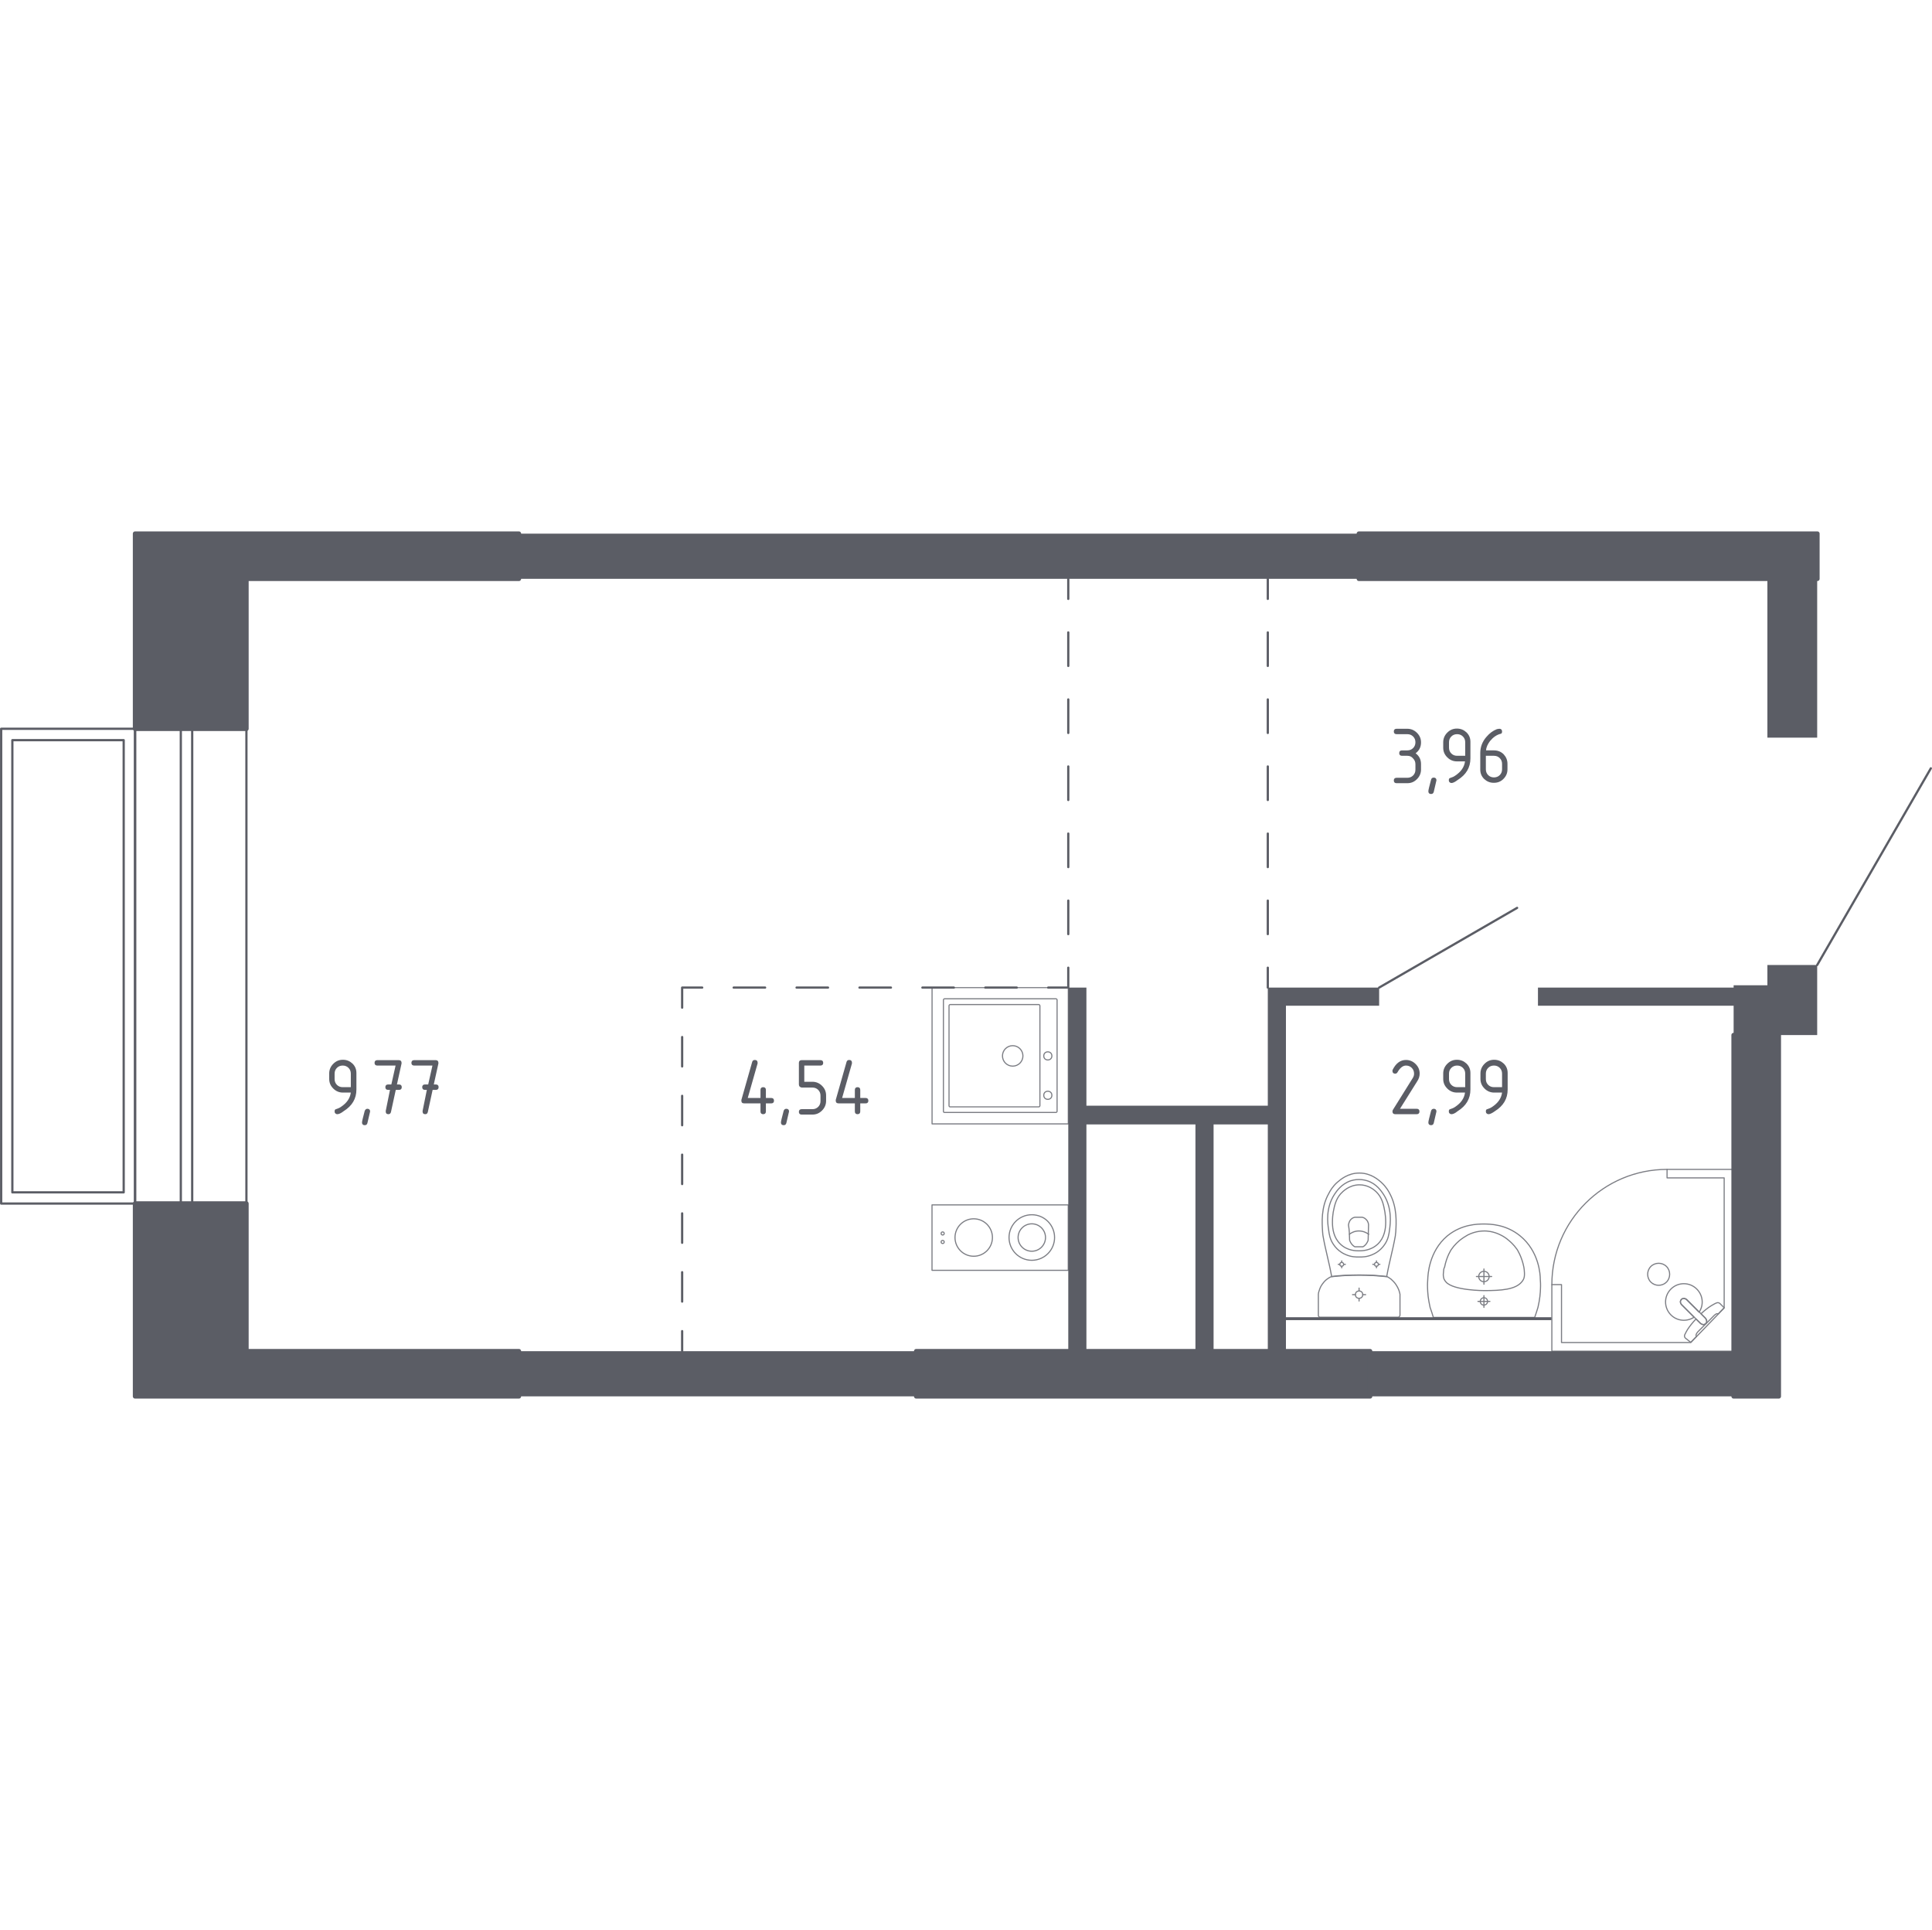 <?xml version="1.0" encoding="utf-8"?>
<!-- Generator: Adobe Illustrator 28.0.0, SVG Export Plug-In . SVG Version: 6.00 Build 0)  -->
<svg version="1.1" xmlns="http://www.w3.org/2000/svg" xmlns:xlink="http://www.w3.org/1999/xlink" x="0px" y="0px"
	 viewBox="0 0 1001.2 1000" style="enable-background:new 0 0 1001.2 1000;" xml:space="preserve">
<style type="text/css">
	.st0{fill:none;stroke:#5B5D65;stroke-width:1.162;stroke-linecap:round;stroke-linejoin:round;stroke-miterlimit:10;}
	.st1{fill:#5B5D65;}
	.st2{fill:none;stroke:#5B5D65;stroke-width:1.162;stroke-linecap:round;stroke-linejoin:round;}
	
		.st3{fill:none;stroke:#5B5D65;stroke-width:1.162;stroke-linecap:round;stroke-linejoin:round;stroke-dasharray:15.235,15.235,15.235,15.235;}
	
		.st4{fill:none;stroke:#5B5D65;stroke-width:1.162;stroke-linecap:round;stroke-linejoin:round;stroke-dasharray:15.235,15.235,15.235,15.235,15.235,15.235;}
	
		.st5{fill:none;stroke:#5B5D65;stroke-width:1.162;stroke-linecap:round;stroke-linejoin:round;stroke-dasharray:16.3,16.3,16.3,16.3;}
	
		.st6{fill:none;stroke:#5B5D65;stroke-width:1.162;stroke-linecap:round;stroke-linejoin:round;stroke-dasharray:16.3,16.3,16.3,16.3,16.3,16.3;}
	
		.st7{fill:none;stroke:#5B5D65;stroke-width:1.162;stroke-linecap:round;stroke-linejoin:round;stroke-dasharray:17.365,17.365,17.365,17.365;}
	
		.st8{fill:none;stroke:#5B5D65;stroke-width:1.162;stroke-linecap:round;stroke-linejoin:round;stroke-dasharray:17.365,17.365,17.365,17.365,17.365,17.365;}
	
		.st9{fill:none;stroke:#5B5D65;stroke-width:1.162;stroke-linecap:round;stroke-linejoin:round;stroke-dasharray:17.365,17.365,17.365,17.365;}
	
		.st10{fill:none;stroke:#5B5D65;stroke-width:1.162;stroke-linecap:round;stroke-linejoin:round;stroke-dasharray:17.365,17.365,17.365,17.365,17.365,17.365;}
	.st11{opacity:0.8;}
	.st12{fill:none;stroke:#5B5D65;stroke-width:0.581;stroke-linecap:round;stroke-linejoin:round;stroke-miterlimit:10;}
	.st13{fill:#5B5D65;stroke:#5B5D65;stroke-width:2.325;stroke-linecap:round;stroke-linejoin:round;stroke-miterlimit:10;}
</style>
<g id="Слой_1">
</g>
<g id="Окна_x2C__двери">
	<g>
		<line class="st0" x1="941.7" y1="500" x2="1000.6" y2="398.1"/>
		<line class="st0" x1="714.7" y1="511.7" x2="786.2" y2="470.4"/>
		<g>
			<rect x="93.7" y="377.6" class="st0" width="5.9" height="246"/>
			<rect x="70" y="377.6" class="st0" width="57.7" height="246"/>
		</g>
		<path class="st0" d="M0.6,377.6l0,246H70l0-246H0.6z M6.4,617.8l0-234.3h57.7l0,234.3H6.4z"/>
	</g>
</g>
<g id="Перегородки">
	<g>
		<rect x="710" y="700.1" class="st1" width="188.3" height="23.4"/>
		<rect x="268.9" y="700.1" class="st1" width="205.9" height="23.4"/>
		<rect x="915.9" y="299.9" class="st1" width="25.8" height="82.3"/>
		<polygon class="st1" points="915.9,500 915.9,510.5 898.4,510.5 898.4,511.7 797,511.7 797,521.1 898.4,521.1 898.4,536.3 
			941.7,536.3 941.7,500 		"/>
		<polygon class="st1" points="804,682.5 666.4,682.5 666.4,521.1 714.7,521.1 714.7,511.7 657,511.7 657,572.9 563,572.9 
			563,511.7 553.6,511.7 553.6,700.1 563,700.1 563,582.6 619.5,582.6 619.5,700.1 628.9,700.1 628.9,582.6 657,582.6 657,700.1 
			666.4,700.1 666.4,684 804,684 		"/>
		<rect x="268.9" y="276.5" class="st1" width="435.3" height="23.4"/>
	</g>
</g>
<g id="Пунктир">
	<g>
		<g>
			<line class="st2" x1="353.5" y1="700.1" x2="353.5" y2="689.7"/>
			<line class="st3" x1="353.5" y1="674.4" x2="353.5" y2="621.1"/>
			<line class="st4" x1="353.5" y1="613.5" x2="353.5" y2="529.7"/>
			<polyline class="st2" points="353.5,522.1 353.5,511.7 363.9,511.7 			"/>
			<line class="st5" x1="380.2" y1="511.7" x2="437.3" y2="511.7"/>
			<line class="st6" x1="445.4" y1="511.7" x2="535.1" y2="511.7"/>
			<polyline class="st2" points="543.2,511.7 553.6,511.7 553.6,501.4 			"/>
			<line class="st7" x1="553.6" y1="484" x2="553.6" y2="423.2"/>
			<line class="st8" x1="553.6" y1="414.5" x2="553.6" y2="319"/>
			<line class="st2" x1="553.6" y1="310.3" x2="553.6" y2="300"/>
		</g>
	</g>
	<g>
		<g>
			<line class="st2" x1="657" y1="511.7" x2="657" y2="501.4"/>
			<line class="st9" x1="657" y1="484" x2="657" y2="423.2"/>
			<line class="st10" x1="657" y1="414.5" x2="657" y2="319"/>
			<line class="st2" x1="657" y1="310.3" x2="657" y2="300"/>
		</g>
	</g>
</g>
<g id="Сантехника">
	<g class="st11">
		<circle class="st12" cx="488.5" cy="639.1" r="0.8"/>
		<circle class="st12" cx="488.5" cy="643.5" r="0.8"/>
		<circle class="st12" cx="534.7" cy="641.2" r="11.8"/>
		<circle class="st12" cx="504.6" cy="641.2" r="9.7"/>
		
			<rect x="501.4" y="605.9" transform="matrix(-1.836970e-16 1 -1 -1.836970e-16 1159.486 122.892)" class="st12" width="33.9" height="70.6"/>
		<circle class="st12" cx="534.7" cy="641.2" r="7.1"/>
	</g>
	<g class="st11">
		
			<rect x="483" y="511.7" transform="matrix(-7.587128e-07 1 -1 -7.587128e-07 1065.315 28.721)" class="st12" width="70.6" height="70.6"/>
		<circle class="st12" cx="524.8" cy="547.1" r="5.3"/>
		<circle class="st12" cx="543" cy="547.1" r="2.1"/>
		<circle class="st12" cx="543" cy="567.5" r="2.1"/>
		<path class="st12" d="M488.9,575.8l0-57.7c0-0.3,0.3-0.6,0.6-0.6l57.7,0c0.3,0,0.6,0.3,0.6,0.6v57.7c0,0.3-0.3,0.6-0.6,0.6
			l-57.7,0C489.1,576.4,488.9,576.2,488.9,575.8z"/>
		<path class="st12" d="M491.8,572.9l0-51.8c0-0.3,0.3-0.6,0.6-0.6l45.9,0c0.3,0,0.6,0.3,0.6,0.6l0,51.8c0,0.3-0.3,0.6-0.6,0.6
			h-45.9C492.1,573.5,491.8,573.3,491.8,572.9z"/>
	</g>
	<g class="st11">
		<polygon class="st12" points="804.2,665.6 804.2,700.1 898.4,700.1 898.4,605.9 863.9,605.9 863.9,610.3 893.5,610.3 893.5,677.7 
			876.2,695.6 809.2,695.6 809.2,665.6 		"/>
		<path class="st12" d="M863.9,605.9c-32.9,0-59.7,26.7-59.7,59.7"/>
		<path class="st12" d="M871.4,675.9l6.6,6.6l0.3,0.3l3,2.9c0,0,1.4,1.3,2.7,0.1c1.2-1.2-0.1-2.7-0.1-2.7l-2.9-2.9l-0.3-0.3
			l-6.6-6.6c0,0-1.4-1.3-2.7-0.1C870.1,674.5,871.4,675.9,871.4,675.9z"/>
		<path class="st12" d="M855.5,664.3c-2.2-2.2-2.2-5.9,0-8.1c2.2-2.2,5.9-2.2,8.1,0c2.2,2.2,2.2,5.9,0,8.1
			C861.4,666.5,857.7,666.5,855.5,664.3z"/>
		<path class="st12" d="M883.9,685.8c-1.2,1.2-2.7-0.1-2.7-0.1l-2.3-2.3c-1.8,1.9-3.3,3.8-4.4,5.5c-0.5,0.9-1,1.7-1.4,2.6v0
			c-0.3,0.6-0.2,1.4,0.3,1.8c0.9,0.7,1.8,1.5,2.8,2.2c1-1,2-2.1,3-3.1c0,0-0.1-0.1-0.2-0.2c-0.4-0.6,0.5-1.8,1-2.3
			c4.1-4.1,5.6-5.5,7.9-7.9c0.4-0.4,1.5-1.6,2.2-1.3c0.1,0,0.2,0.1,0.2,0.2c1.1-1.1,2.1-2.2,3.2-3.3c-0.7-0.8-1.5-1.4-2.2-2.2
			c-0.4-0.4-1.1-0.6-1.8-0.3c-1,0.4-1.9,1-2.8,1.5c-1.6,1-3.4,2.4-5.2,4.1l2.3,2.3C883.8,683.2,885.1,684.6,883.9,685.8z"/>
		<path class="st12" d="M865.9,667.9c-3.7,3.7-3.7,9.7,0,13.4c3.3,3.3,8.3,3.6,12,1.2l-6.5-6.5c0,0-1.3-1.4-0.1-2.7
			c1.2-1.2,2.7,0.1,2.7,0.1l6.5,6.5c2.5-3.7,2.1-8.7-1.2-12C875.6,664.2,869.6,664.2,865.9,667.9z"/>
	</g>
	<g class="st11">
		<ellipse class="st12" cx="704.3" cy="670.8" rx="1.9" ry="1.9"/>
		<line class="st12" x1="707.7" y1="670.8" x2="706.2" y2="670.8"/>
		<line class="st12" x1="702.4" y1="670.8" x2="700.9" y2="670.8"/>
		<line class="st12" x1="704.3" y1="667.4" x2="704.3" y2="668.8"/>
		<line class="st12" x1="704.3" y1="672.7" x2="704.3" y2="674.1"/>
		<line class="st12" x1="715.1" y1="655.1" x2="714.3" y2="655.1"/>
		<line class="st12" x1="712.2" y1="655.1" x2="711.4" y2="655.1"/>
		<line class="st12" x1="713.3" y1="653.3" x2="713.3" y2="654"/>
		<line class="st12" x1="713.3" y1="656.1" x2="713.3" y2="656.9"/>
		<ellipse class="st12" cx="713.3" cy="655.1" rx="1" ry="1"/>
		<ellipse class="st12" cx="695.3" cy="655.1" rx="1" ry="1"/>
		<line class="st12" x1="697.2" y1="655.1" x2="696.4" y2="655.1"/>
		<line class="st12" x1="694.3" y1="655.1" x2="693.5" y2="655.1"/>
		<line class="st12" x1="695.3" y1="653.3" x2="695.3" y2="654"/>
		<line class="st12" x1="695.3" y1="656.1" x2="695.3" y2="656.9"/>
		<path class="st12" d="M685.4,638.4c0.1,0.8,0.1,1.5,0.2,1.9c1.4,7.9,3.1,13.3,4.5,21.2c4.3-0.5,9-0.8,14.2-0.8
			c5.2,0,10,0.3,14.3,0.8c1.4-7.9,3.1-13.3,4.5-21.2c0-0.4,0.1-1.1,0.2-1.9c0.3-4.8,0.8-12.8-3.1-20c-0.6-1.2-1.9-3.5-4.4-5.8
			c-1.5-1.3-5.4-4.8-11.3-4.8c0,0-0.1,0-0.1,0c0,0-0.1,0-0.1,0c-5.8,0-9.8,3.5-11.3,4.8c-2.5,2.2-3.8,4.6-4.4,5.8
			C684.5,625.6,685.1,633.6,685.4,638.4z"/>
		<path class="st12" d="M688.5,637.1c0.3,2.4,0.7,5.1,2.6,7.8c2.3,3.4,5.4,4.8,6.4,5.2c2.8,1.2,5.1,1.2,6.8,1.2s4,0,6.8-1.2
			c1-0.4,4.1-1.8,6.4-5.2c1.9-2.7,2.3-5.4,2.6-7.8c0.4-3,1.5-11-3.1-18.2c-1.2-1.8-3.7-5.6-8.5-7.1c-1-0.3-4.4-1.3-8.5,0
			c-4.8,1.6-7.3,5.3-8.5,7.1C686.9,626,688,634,688.5,637.1z"/>
		<path class="st12" d="M694.5,644.5c3.7,3.7,8.6,3.6,9.8,3.6c1.3,0,6.1,0,9.8-3.6c3.3-3.2,4-7.7,4-11.2c0-2.2-0.2-3.8-0.4-5.2
			c-0.6-3.3-1.2-6.7-3.6-9.6c-1.9-2.3-5.4-4.7-9.8-4.6c-5.2,0.1-8.5,3.5-9.6,4.7c-2.6,3-3.2,6.5-3.8,9.5c-0.2,1.2-0.4,2.9-0.4,5.2
			C690.5,636.9,691.2,641.3,694.5,644.5z"/>
		<path class="st12" d="M699.4,642.6c0.2,0.6,0.6,1.5,1.4,2.4c0.5,0.5,0.9,0.8,1.3,1c0,0,0,0,0,0c2,0,2.3,0,4.2,0c0,0,0,0,0,0
			c0.4-0.2,0.8-0.5,1.3-1c0.8-0.9,1.2-1.8,1.4-2.4c0.1-2.6,0.1-5.3,0.2-7.9c0-0.4-0.1-1.7-1.2-2.8c-0.8-0.9-1.7-1.1-2.1-1.2
			c-1.3,0-2.5,0-3.8,0c-0.4,0.1-1.3,0.3-2.1,1.2c-1,1.1-1.1,2.4-1.2,2.8C699.3,637.4,699.3,640,699.4,642.6z"/>
		<path class="st12" d="M699.3,639.5c0.6-0.5,2.4-1.7,4.9-1.7c2.6,0,4.5,1.3,5.1,1.7"/>
		<path class="st12" d="M684.1,682.5h40.4c0.5,0,1-0.5,1-1.1c0,0,0-9.8,0-10.8c-0.1-0.6-0.3-1.3-0.6-2.2c-0.3-0.8-0.8-1.8-1.4-2.7
			c-0.8-1.2-1.8-2.2-2.6-2.9c-0.9-0.7-1.6-1.1-2.2-1.4c-2.1-0.2-4.4-0.5-6.8-0.6c-2.4-0.1-4.9-0.2-7.5-0.2c-2.6,0-5.1,0.1-7.5,0.2
			c-2.4,0.1-4.6,0.3-6.8,0.6c-0.5,0.2-1.2,0.5-2,1.1c-0.8,0.5-1.7,1.3-2.5,2.4c-0.9,1.1-1.5,2.3-1.8,3.3c-0.4,1-0.6,1.9-0.6,2.4
			c0,1.2,0,10.8,0,10.8C683.1,682,683.6,682.5,684.1,682.5z"/>
	</g>
	<g class="st11">
		<path class="st12" d="M766.3,661.4c0-1.5,1.2-2.7,2.7-2.7c1.5,0,2.7,1.2,2.7,2.7c0,1.5-1.2,2.7-2.7,2.7
			C767.5,664.1,766.3,662.9,766.3,661.4z"/>
		<line class="st12" x1="773" y1="661.4" x2="765.1" y2="661.4"/>
		<line class="st12" x1="769" y1="657.5" x2="769" y2="665.4"/>
		<path class="st12" d="M767.1,674.3c0-1.1,0.9-1.9,1.9-1.9c1.1,0,1.9,0.9,1.9,1.9c0,1.1-0.9,1.9-1.9,1.9
			C768,676.3,767.1,675.4,767.1,674.3z"/>
		<line class="st12" x1="772.1" y1="674.3" x2="765.9" y2="674.3"/>
		<line class="st12" x1="769" y1="671.3" x2="769" y2="677.4"/>
		<path class="st12" d="M739.9,662.6c-0.1,1.4-0.2,3.1-0.1,5.1c0,0.8,0.1,2.2,0.3,4.1c0.2,1.5,0.5,3.4,1,5.6
			c0.6,1.7,1.2,3.5,1.7,5.2c0,0,0,0,0,0c0.7,0,52.3,0,52.5,0c0,0,0,0,0,0c0.6-1.7,1.2-3.5,1.7-5.2c0.5-2.1,0.8-4,1-5.6
			c0.2-1.8,0.3-3.3,0.3-4.1c0.1-2,0-3.7-0.1-5.1c0-1.9-0.5-14.2-10.5-22.3c-7.4-6-15.6-6.1-18.8-6.1s-11.4,0.1-18.8,6.1
			C740.4,648.4,740,660.7,739.9,662.6z"/>
		<path class="st12" d="M748,659.6c-0.1,0.7-0.1,1.6,0.2,2.7c0,0.1,0,0.1,0,0.1c0,0,0.3,0.9,1.1,1.8c3.8,4.5,19.8,4.5,19.8,4.5h0
			c8.8,0,16.2-0.5,19.5-4.5c0,0,0,0,0,0c0,0,0,0,0,0c0.8-0.9,1-1.7,1.1-1.8c0,0,0,0,0,0c0.4-1.2,0.3-2.6,0.3-2.8
			c-0.1-1.4-0.1-2.1-0.3-3c-1.1-5.6-3.5-9.2-3.5-9.2c-1.8-2.6-3.7-4.2-4.7-5c-0.8-0.7-2-1.6-3.8-2.5c-3.9-2-7.5-2.1-8.4-2.1
			c-4.2,0-7.3,1.4-8.7,2.1l0,0c-1,0.6-2.4,1.4-3.8,2.5c-1,0.8-2.9,2.4-4.7,5c0,0-2.4,3.5-3.5,9.2C748.2,657.1,748.1,658,748,659.6z"
			/>
	</g>
</g>
<g id="Несущие">
	<g>
		<polygon class="st13" points="127.7,700.1 127.7,623.6 70,623.6 70,723.5 268.9,723.5 268.9,700.1 		"/>
		<rect x="898.4" y="536.3" class="st13" width="23.4" height="187.2"/>
		<rect x="474.8" y="700.1" class="st13" width="235.2" height="23.4"/>
		<polygon class="st13" points="70,276.5 70,377.6 127.7,377.6 127.7,299.9 268.9,299.9 268.9,276.5 		"/>
		<rect x="704.2" y="276.5" class="st13" width="237.6" height="23.4"/>
	</g>
</g>
<g id="Лестницы_x2C__лифты">
</g>
<g id="Площади">
	<g>
		<path class="st1" d="M728.6,549.2c1.9,0,3.6,0.7,5,2.1c1.4,1.4,2.1,3,2.1,5c0,1.3-0.4,2.7-1.3,4l-8.9,14.2h8.7
			c0.9,0,1.4,0.5,1.4,1.4s-0.5,1.4-1.4,1.4H723c-0.9,0-1.4-0.5-1.4-1.4c0-0.3,0.1-0.6,0.2-0.8l10.3-16.5c0.5-0.8,0.7-1.5,0.7-2.3
			c0-1.2-0.4-2.2-1.2-3c-0.8-0.8-1.8-1.2-3-1.2c-1.6,0-3.1,1.2-4.4,3.5c-0.3,0.5-0.7,0.7-1.2,0.7c-0.9,0-1.4-0.5-1.4-1.4
			c0-0.2,0-0.4,0.1-0.6C723.4,550.9,725.7,549.2,728.6,549.2z"/>
		<path class="st1" d="M743,574.5c0.9,0,1.4,0.5,1.4,1.4c0,0.1-0.5,2.1-1.4,6c-0.2,0.7-0.6,1.1-1.4,1.1c-0.9,0-1.4-0.5-1.4-1.4
			c0-0.6,0.5-2.6,1.4-6C741.8,574.9,742.3,574.5,743,574.5z"/>
		<path class="st1" d="M752.2,577.3c-0.4,0-0.7-0.1-1-0.4c-0.3-0.3-0.4-0.6-0.4-1c0-0.7,0.2-1.1,0.7-1.2c1-0.3,1.9-0.7,2.6-1.2
			c3-2,4.7-4.4,5.1-7.4H755c-1.9,0-3.6-0.7-5-2.1s-2.1-3-2.1-5v-2.8c0-1.9,0.7-3.6,2.1-5c1.4-1.4,3-2.1,5-2.1c2,0,3.6,0.7,5,2
			c1.4,1.4,2,3,2,4.9v8.5c0,4.8-2.2,8.5-6.7,11.3C754,576.9,752.9,577.3,752.2,577.3z M759.3,563.3v-7c0-1.2-0.4-2.2-1.2-3
			c-0.8-0.8-1.8-1.2-3-1.2c-1.2,0-2.2,0.4-3,1.2c-0.8,0.8-1.2,1.8-1.2,3v2.8c0,1.2,0.4,2.2,1.2,3c0.8,0.8,1.8,1.2,3,1.2H759.3z"/>
		<path class="st1" d="M771.4,577.3c-0.4,0-0.7-0.1-1-0.4c-0.3-0.3-0.4-0.6-0.4-1c0-0.7,0.2-1.1,0.7-1.2c1-0.3,1.9-0.7,2.6-1.2
			c3-2,4.7-4.4,5.1-7.4h-4.1c-1.9,0-3.6-0.7-5-2.1s-2.1-3-2.1-5v-2.8c0-1.9,0.7-3.6,2.1-5c1.4-1.4,3-2.1,5-2.1c2,0,3.6,0.7,5,2
			c1.4,1.4,2,3,2,4.9v8.5c0,4.8-2.2,8.5-6.7,11.3C773.1,576.9,772,577.3,771.4,577.3z M778.4,563.3v-7c0-1.2-0.4-2.2-1.2-3
			c-0.8-0.8-1.8-1.2-3-1.2c-1.2,0-2.2,0.4-3,1.2c-0.8,0.8-1.2,1.8-1.2,3v2.8c0,1.2,0.4,2.2,1.2,3c0.8,0.8,1.8,1.2,3,1.2H778.4z"/>
	</g>
	<g>
		<path class="st1" d="M729.3,391.6h-2.8c-0.9,0-1.4-0.5-1.4-1.4s0.5-1.4,1.4-1.4h2.8c1.2,0,2.2-0.4,3-1.2c0.8-0.8,1.2-1.8,1.2-3
			c0-1.2-0.4-2.2-1.2-3c-0.8-0.8-1.8-1.2-3-1.2h-5.6c-0.9,0-1.4-0.5-1.4-1.4s0.5-1.4,1.4-1.4h5.6c1.9,0,3.6,0.7,5,2.1
			c1.4,1.4,2.1,3,2.1,5c0,2.3-0.9,4.2-2.8,5.6c1.9,1.4,2.8,3.3,2.8,5.6v2.8c0,1.9-0.7,3.6-2.1,5c-1.4,1.4-3,2.1-5,2.1h-5.6
			c-0.9,0-1.4-0.5-1.4-1.4s0.5-1.4,1.4-1.4h5.6c1.2,0,2.2-0.4,3-1.2c0.8-0.8,1.2-1.8,1.2-3v-2.8c0-1.2-0.4-2.2-1.2-3
			C731.5,392,730.5,391.6,729.3,391.6z"/>
		<path class="st1" d="M743,402.9c0.9,0,1.4,0.5,1.4,1.4c0,0.1-0.5,2.1-1.4,6c-0.2,0.7-0.6,1.1-1.4,1.1c-0.9,0-1.4-0.5-1.4-1.4
			c0-0.6,0.5-2.6,1.4-6C741.8,403.2,742.3,402.9,743,402.9z"/>
		<path class="st1" d="M752.2,405.7c-0.4,0-0.7-0.1-1-0.4c-0.3-0.3-0.4-0.6-0.4-1c0-0.7,0.2-1.1,0.7-1.2c1-0.3,1.9-0.7,2.6-1.2
			c3-2,4.7-4.4,5.1-7.4H755c-1.9,0-3.6-0.7-5-2.1s-2.1-3-2.1-5v-2.8c0-1.9,0.7-3.6,2.1-5c1.4-1.4,3-2.1,5-2.1c2,0,3.6,0.7,5,2
			c1.4,1.4,2,3,2,4.9v8.5c0,4.8-2.2,8.5-6.7,11.3C754,405.2,752.9,405.7,752.2,405.7z M759.3,391.6v-7c0-1.2-0.4-2.2-1.2-3
			c-0.8-0.8-1.8-1.2-3-1.2c-1.2,0-2.2,0.4-3,1.2c-0.8,0.8-1.2,1.8-1.2,3v2.8c0,1.2,0.4,2.2,1.2,3c0.8,0.8,1.8,1.2,3,1.2H759.3z"/>
		<path class="st1" d="M777,377.6c0.9,0,1.4,0.5,1.4,1.4c0,0.7-0.2,1.1-0.7,1.2c-2.1,0.5-3.9,1.8-5.5,3.7c-1.2,1.6-2,3.2-2.1,4.9
			h4.1c2,0,3.7,0.7,5,2c1.3,1.4,2,3,2,5v2.8c0,2-0.7,3.6-2.1,5c-1.4,1.4-3,2-5,2c-2,0-3.6-0.7-5-2c-1.4-1.4-2-3-2-4.9v-8.5
			c0-3.2,1.1-6,3.2-8.4c1.6-1.9,3.4-3.2,5.4-4C776.3,377.7,776.7,377.6,777,377.6z M770,391.6v7c0,1.2,0.4,2.2,1.2,3
			c0.8,0.8,1.8,1.2,3,1.2s2.2-0.4,3-1.2c0.8-0.8,1.2-1.8,1.2-3v-2.8c0-1.2-0.4-2.2-1.2-3c-0.8-0.8-1.8-1.2-3-1.2H770z"/>
	</g>
	<g>
		<path class="st1" d="M174.8,577.3c-0.4,0-0.7-0.1-1-0.4c-0.3-0.3-0.4-0.6-0.4-1c0-0.7,0.2-1.1,0.7-1.2c1-0.3,1.9-0.7,2.6-1.2
			c3-2,4.7-4.4,5.1-7.4h-4.1c-1.9,0-3.6-0.7-5-2.1s-2.1-3-2.1-5v-2.8c0-1.9,0.7-3.6,2.1-5c1.4-1.4,3-2.1,5-2.1c2,0,3.6,0.7,5,2
			c1.4,1.4,2,3,2,4.9v8.5c0,4.8-2.2,8.5-6.7,11.3C176.6,576.9,175.5,577.3,174.8,577.3z M181.8,563.3v-7c0-1.2-0.4-2.2-1.2-3
			c-0.8-0.8-1.8-1.2-3-1.2c-1.2,0-2.2,0.4-3,1.2c-0.8,0.8-1.2,1.8-1.2,3v2.8c0,1.2,0.4,2.2,1.2,3c0.8,0.8,1.8,1.2,3,1.2H181.8z"/>
		<path class="st1" d="M190.4,574.5c0.9,0,1.4,0.5,1.4,1.4c0,0.1-0.5,2.1-1.4,6c-0.2,0.7-0.6,1.1-1.4,1.1c-0.9,0-1.4-0.5-1.4-1.4
			c0-0.6,0.5-2.6,1.4-6C189.3,574.9,189.7,574.5,190.4,574.5z"/>
		<path class="st1" d="M202.1,564.7l-1,0c-0.9,0-1.4-0.5-1.4-1.4s0.5-1.4,1.4-1.4l1.7,0l2.2-9.8h-9.5c-0.9,0-1.4-0.5-1.4-1.4
			s0.5-1.4,1.4-1.4h11.2c0.9,0,1.4,0.5,1.4,1.4c0,0.1,0,0.2,0,0.3l-2.4,10.9l1.1,0c0.9,0,1.4,0.5,1.4,1.4s-0.5,1.4-1.4,1.4l-1.7,0
			l-2.5,11.5c-0.2,0.7-0.6,1.1-1.3,1.1c-1,0-1.4-0.5-1.4-1.4c0-0.1,0-0.2,0-0.3L202.1,564.7z"/>
		<path class="st1" d="M221.2,564.7l-1,0c-0.9,0-1.4-0.5-1.4-1.4s0.5-1.4,1.4-1.4l1.7,0l2.2-9.8h-9.5c-0.9,0-1.4-0.5-1.4-1.4
			s0.5-1.4,1.4-1.4h11.2c0.9,0,1.4,0.5,1.4,1.4c0,0.1,0,0.2,0,0.3l-2.4,10.9l1.1,0c0.9,0,1.4,0.5,1.4,1.4s-0.5,1.4-1.4,1.4l-1.7,0
			l-2.5,11.5c-0.2,0.7-0.6,1.1-1.3,1.1c-1,0-1.4-0.5-1.4-1.4c0-0.1,0-0.2,0-0.3L221.2,564.7z"/>
	</g>
	<g>
		<path class="st1" d="M384.2,570.3c0-0.2,0-0.3,0-0.4l5.6-19.7c0.2-0.7,0.7-1,1.4-1c0.9,0,1.4,0.5,1.4,1.4c0,0.1,0,0.3,0,0.4
			l-5.1,17.9h6.6v-4.2c0-0.9,0.5-1.4,1.4-1.4s1.4,0.5,1.4,1.4v4.2h2.8c0.9,0,1.4,0.5,1.4,1.4s-0.5,1.4-1.4,1.4h-2.8v4.2
			c0,0.9-0.5,1.4-1.4,1.4s-1.4-0.5-1.4-1.4v-4.2h-8.4C384.6,571.7,384.2,571.2,384.2,570.3z"/>
		<path class="st1" d="M407.5,574.5c0.9,0,1.4,0.5,1.4,1.4c0,0.1-0.5,2.1-1.4,6c-0.2,0.7-0.6,1.1-1.4,1.1c-0.9,0-1.4-0.5-1.4-1.4
			c0-0.6,0.5-2.6,1.4-6C406.3,574.9,406.8,574.5,407.5,574.5z"/>
		<path class="st1" d="M414,561.9v-11.2c0-0.9,0.5-1.4,1.4-1.4h9.8c0.9,0,1.4,0.5,1.4,1.4s-0.5,1.4-1.4,1.4h-8.4v8.4h4.2
			c1.9,0,3.6,0.7,5,2.1c1.4,1.4,2.1,3,2.1,5v2.8c0,1.9-0.7,3.6-2.1,5c-1.4,1.4-3,2.1-5,2.1h-5.6c-0.9,0-1.4-0.5-1.4-1.4
			s0.5-1.4,1.4-1.4h5.6c1.2,0,2.2-0.4,3-1.2c0.8-0.8,1.2-1.8,1.2-3v-2.8c0-1.2-0.4-2.2-1.2-3c-0.8-0.8-1.8-1.2-3-1.2h-5.6
			C414.5,563.3,414,562.8,414,561.9z"/>
		<path class="st1" d="M433.1,570.3c0-0.2,0-0.3,0-0.4l5.6-19.7c0.2-0.7,0.7-1,1.4-1c0.9,0,1.4,0.5,1.4,1.4c0,0.1,0,0.3,0,0.4
			l-5.1,17.9h6.6v-4.2c0-0.9,0.5-1.4,1.4-1.4s1.4,0.5,1.4,1.4v4.2h2.8c0.9,0,1.4,0.5,1.4,1.4s-0.5,1.4-1.4,1.4h-2.8v4.2
			c0,0.9-0.5,1.4-1.4,1.4s-1.4-0.5-1.4-1.4v-4.2h-8.4C433.6,571.7,433.1,571.2,433.1,570.3z"/>
	</g>
</g>
<g id="Таблички">
</g>
<g id="Этаж_x2C__секции">
</g>
</svg>
